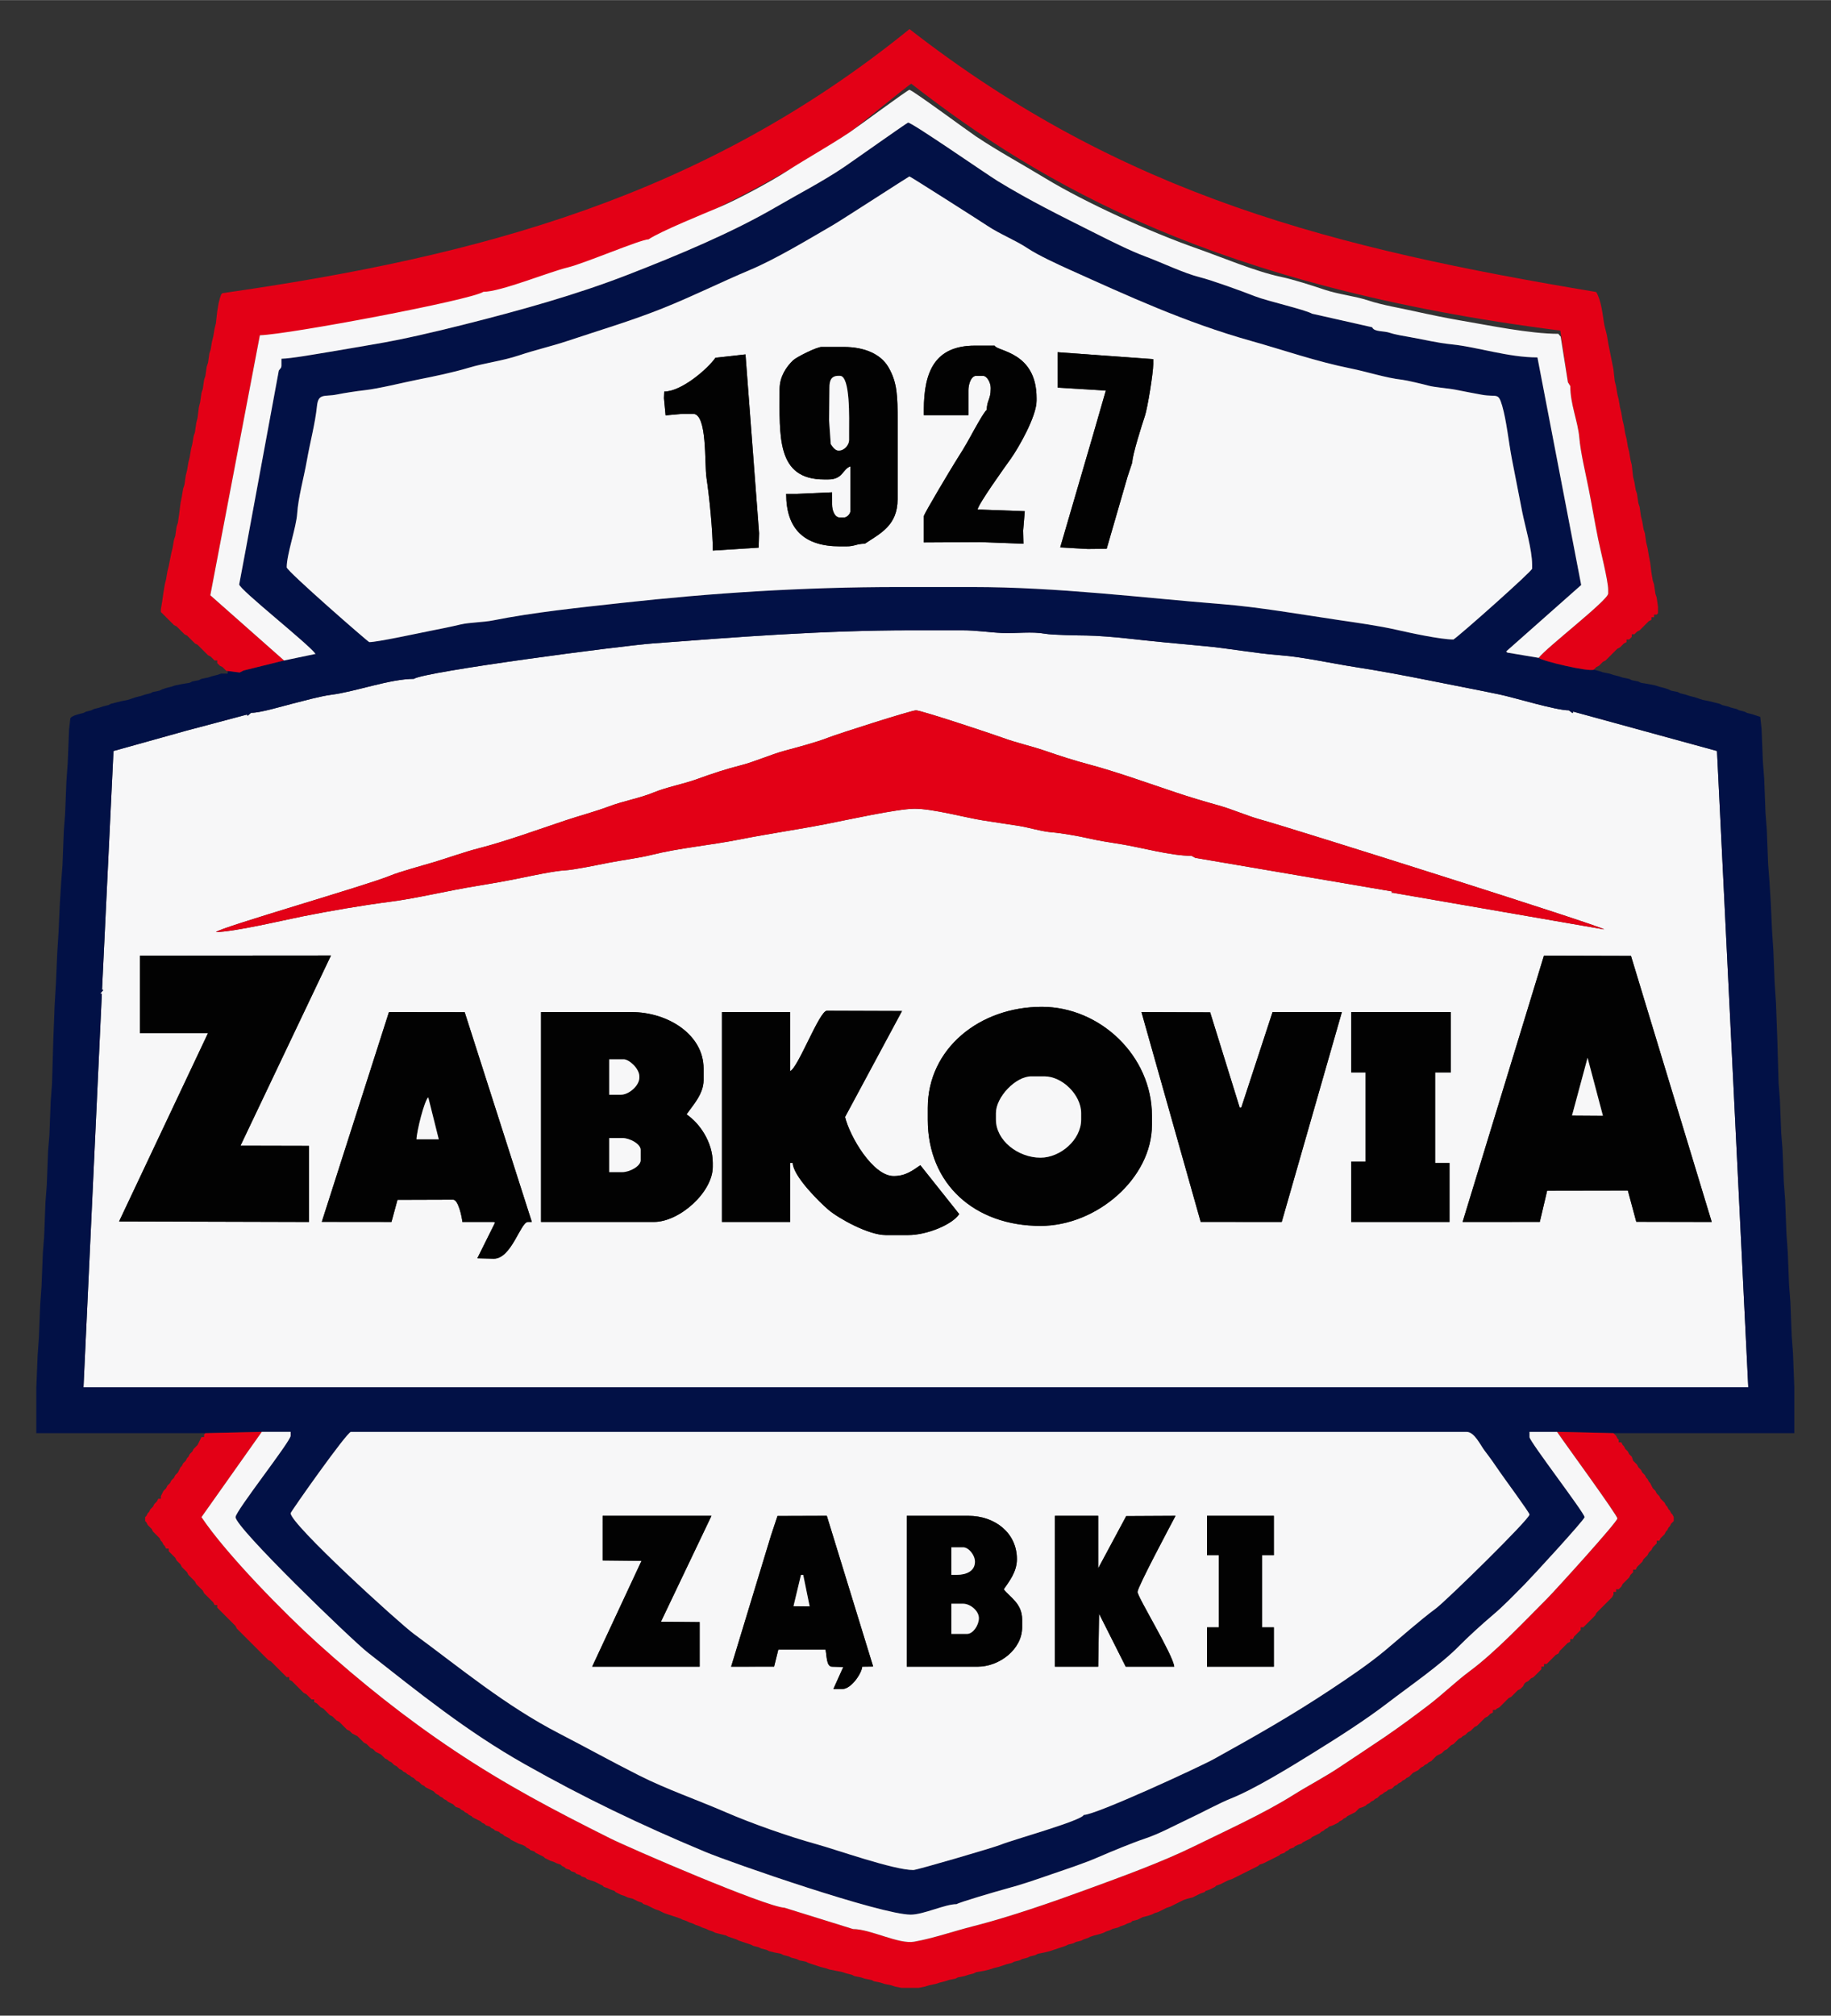 <svg height="331.704" viewBox="0 0 359.444 395.444" width="301.473" xmlns="http://www.w3.org/2000/svg"><rect x="0" y="0" width="359.444" height="395.444" fill="#333333" stroke="none"/><rect fill="none" height="100%" width="100%"/><g fill-rule="evenodd"><path d="m76.851 239.72-13.682-.015 13.187-41.162 14.868.019 13.184 41.163h-.772c-1.452 0-3.206 7.207-6.691 7.207l-3.243-.077 3.489-7.007-.245-.122h-6.177c-.085-1.016-.819-4.376-1.801-4.376l-10.937.035zm225.428-.004-15.156.006 15.967-52.246 17.09.047 15.852 52.202-14.814-.031-1.657-6.146-15.837.028zm-120.148-20.067v-2.317c0-11.588 10.14-19.819 22.39-19.819 11.432 0 21.618 9.617 21.618 21.363v1.802c0 10.482-10.859 19.818-21.876 19.818-12.873 0-22.133-8.143-22.133-20.848zm-47.354-1.03c2.494 1.671 5.147 5.374 5.147 9.523v.772c0 4.943-6.486 10.81-11.581 10.81h-22.133v-41.181h17.758c7.163 0 14.155 4.433 14.155 11.068v2.317c0 2.78-2.303 5.135-3.345 6.692zm130.482-20.076h19.559v11.84h-3.088v17.76h2.831v11.582h-19.302v-11.839h2.831v-17.502h-2.831zm-13.642 41.181-15.907-.013-11.629-41.168 13.487.049 5.815 18.74.3-.071 6.134-18.719 13.612-.008zm-85.72-20.601c.902 3.796 5.439 11.593 9.543 11.593 2.381 0 3.744-1.119 5.234-2.129l7.634 9.593c-1.386 2.07-6.328 4.118-10.037 4.118h-4.375c-3.414 0-9.262-3.264-11.258-4.956-1.753-1.487-6.958-6.615-7.015-9.2h-.514v11.582h-13.383v-41.181h13.383v11.582c1.53-.554 5.746-11.84 7.206-11.84l14.761.049zm-118.689 5.642 13.449.032v14.928l-37.28-.104 17.463-36.959h-13.383v-15.186l37.516-.028zm-4.823-41.922c1.153-1.002 29.693-9.178 34.228-11.068 1.903-.793 6.44-2.003 8.651-2.673 2.955-.896 5.916-1.974 8.65-2.675 5.388-1.381 11.814-3.724 17.146-5.502 2.764-.921 5.89-1.747 8.566-2.759 2.736-1.034 5.982-1.589 8.637-2.687 2.65-1.097 5.894-1.661 8.654-2.671 2.763-1.01 5.661-1.964 8.615-2.709 2.47-.623 5.848-2.113 8.495-2.829 2.463-.666 6.267-1.66 8.701-2.623 1.672-.661 16.155-5.303 17.088-5.303 1.053 0 15.209 4.713 17.013 5.378 2.736 1.008 5.723 1.646 8.466 2.601 2.643.919 5.641 1.878 8.445 2.622 5.213 1.382 11.609 3.673 16.936 5.455 2.863.958 5.539 1.76 8.488 2.579 2.8.778 5.621 2.058 8.278 2.789 6.191 1.703 66.576 20.766 67.489 21.56l-41.645-7.219-.048.27v-.515l-38.579-6.577-.766-.41c-3.934.037-9.995-1.663-13.698-2.252-2.503-.398-4.413-.68-6.758-1.221-1.758-.406-5.254-1.001-6.856-1.123-2.138-.162-4.531-.95-6.691-1.288-2.347-.367-4.588-.684-6.921-1.057-3.606-.576-9.797-2.289-13.411-2.289-3.398 0-13.376 2.224-17.337 2.994-5.891 1.147-11.239 1.886-17.037 3.038-5.746 1.142-11.825 1.658-17.302 3.03-2.467.618-5.783 1.024-8.482 1.555-1.97.388-6.71 1.383-8.558 1.479-2.045.106-6.638 1.093-8.768 1.527-2.8.57-5.782 1.095-8.503 1.534-5.625.907-11.697 2.408-16.983 3.091-5.573.72-11.761 1.79-17.2 2.874-3.789.756-13.539 3.071-17.004 3.071zm38.861-49.675c-4.675 0-11.511 2.526-16.187 3.116-2.133.269-5.577 1.231-7.748 1.775-1.844.462-6.254 1.802-8.009 1.764l-.71.59-.087-.249-11.998 3.19-14.226 3.969-2.25 46.835.259.041-.589.71.295.043-3.603 77.203 326.812-.011-6.14-124.824-28.236-7.732-.105.308-.741-.552c-2.595 0-10.676-2.503-13.614-3.115-4.678-.975-9.383-1.863-14.162-2.824-4.368-.878-9.634-1.858-14.173-2.556-4.5-.691-10.181-1.972-14.675-2.311-5.094-.385-9.897-1.338-14.93-1.798-5.094-.466-10.398-.964-15.453-1.534-2.095-.236-5.73-.522-7.693-.543-1.566-.017-6.695-.087-8.142-.351-2.581-.47-5.618-.038-8.348-.145-2.611-.102-4.945-.525-7.968-.525h-9.78c-17.706 0-34.619 1.342-50.953 2.578-6.259.474-44.702 5.511-46.844 6.945z" fill="#f7f7f8"/><path d="m57.053 296.864c0-.274 11.055-15.958 11.839-15.958h219.013c1.556 0 2.719 2.619 3.533 3.673 1.027 1.331 2.055 2.789 3.007 4.199.687 1.018 5.813 7.969 5.813 8.342 0 .921-16.372 16.945-18.375 18.429-3.168 2.346-6.877 5.655-10.005 8.268-3.148 2.63-7.131 5.317-10.636 7.637-7.668 5.076-14.692 9.072-22.919 13.627-2.793 1.546-23.217 10.979-25.567 10.979-.464 1.149-13.942 4.87-16.295 5.839-1.322.544-16.457 4.971-17.162 4.971-3.887 0-15.104-3.996-19.098-5.095-5.507-1.515-12.725-4.078-17.701-6.234-5.623-2.435-11.634-4.506-16.989-7.203-5.294-2.666-10.528-5.567-15.699-8.236-10.607-5.475-19.369-12.805-28.567-19.562-3.003-2.207-24.192-21.501-24.192-23.679zm24.192-163.697c2.142-1.434 40.584-6.471 46.844-6.945 16.334-1.236 33.247-2.578 50.953-2.578h9.78c3.023 0 5.358.423 7.968.525 2.73.107 5.767-.325 8.348.145 1.448.263 6.576.334 8.142.351 1.962.021 5.597.306 7.693.543 5.055.57 10.359 1.068 15.453 1.534 5.033.46 9.836 1.413 14.93 1.798 4.494.34 10.175 1.62 14.675 2.311 4.539.698 9.805 1.678 14.173 2.556 4.779.961 9.484 1.849 14.162 2.824 2.938.612 11.018 3.115 13.614 3.115l.741.552.105-.308 28.236 7.732 6.14 124.824-326.812.011 3.603-77.203-.295-.043.589-.71-.259-.041 2.25-46.835 14.226-3.969 11.998-3.19.087.249.71-.59c1.756.037 6.165-1.302 8.009-1.764 2.17-.543 5.614-1.506 7.748-1.775 4.675-.589 11.512-3.116 16.187-3.116zm-24.964-21.878c0-2.576 1.875-7.798 2.057-10.555.209-3.159 1.337-7.17 1.91-10.444.616-3.524 1.629-7.239 1.974-10.638.264-2.604 1.504-1.783 3.903-2.274 1.51-.308 3.936-.672 5.348-.829 2.995-.332 7.523-1.493 10.524-2.087 3.283-.649 6.905-1.399 10.021-2.333 3.209-.962 6.57-1.325 9.911-2.442 3.21-1.074 6.356-1.776 9.521-2.833 6.558-2.189 12.364-3.884 18.595-6.37 5.984-2.387 11.367-5.102 17.168-7.54 5.111-2.149 11.415-5.972 16.214-8.751 1.679-.973 15.008-9.606 15.102-9.606.149 0 13.87 8.729 15.287 9.678 2.455 1.645 5.531 2.832 7.924 4.43 2.002 1.337 5.892 3.136 8.185 4.168 11.282 5.079 22.803 10.398 35.671 14.002 6.472 1.812 12.711 4.019 19.564 5.4 3.334.671 6.891 1.864 10.131 2.222.746.083 4.09.857 5.048 1.129 1.273.362 3.87.523 5.363.813 1.896.368 3.271.65 5.184.993 3.025.541 3.214-.559 4.009 2.168.857 2.943 1.26 7.07 1.908 10.446.668 3.485 1.315 6.797 2.019 10.335.578 2.905 1.952 7.464 1.952 10.402v.772c0 .493-13.992 12.928-15.442 13.899-2.595 0-8.623-1.324-11.214-1.911-3.513-.796-7.787-1.385-11.232-1.893-7.453-1.1-15.71-2.559-23.107-3.144-15.54-1.231-32.174-3.346-48.898-3.346h-14.412c-19.095 0-36.99 1.198-54.285 3.107-8.325.918-17.462 1.853-25.384 3.44-1.962.393-4.585.377-6.402.804-2.095.493-3.785.824-5.952 1.255-2.385.474-10.369 2.204-11.951 2.204-.209 0-16.214-13.961-16.214-14.671zm-.515 18.274-7.939 1.961-.78.393-2.347-.295v.515h-1.287l-.772.257-1.03.257-.772.257-1.287.257-.515.257-1.287.257-.514.257-1.544.257-1.287.257-.772.257-1.03.257-.772.257-.514.257-1.287.257-.515.257-1.029.257-.772.257-1.03.257-.772.257-.772.257-1.287.257-1.029.257-1.03.257-.515.257-1.03.257-.772.257-1.03.257-.515.257-1.029.257-.515.257-1.03.257-.772.257-.514.257-.257.257-.257 2.317-.257 6.435-.257 3.603-.257 6.435-.257 3.346-.257 6.692-.257 3.346-.257 4.118-.257 5.662-.257 4.118-.257 5.92-.257 4.376-.257 6.692-.257 8.751-.257 3.346-.257 6.692-.257 3.089-.257 6.692-.257 3.346-.257 6.692-.257 3.346-.257 6.435-.257 3.603-.257 6.435-.257 3.603-.257 6.435v8.751h33.199l11.067-.257h5.662v.772c0 1.109-10.809 14.745-10.809 15.958 0 2.097 22.791 24.086 25.945 26.559 10.002 7.84 19.35 15.438 30.839 21.922 11.614 6.554 22.538 11.809 35.343 17.161 5.519 2.307 34.634 12.347 40.413 12.347 2.515 0 6.73-2.059 9.008-2.059.579-.388 8.111-2.585 9.42-2.934 3.55-.949 6.134-1.873 9.368-2.985 3.037-1.045 6.266-2.097 9.047-3.306 2.514-1.093 6.67-2.806 9.019-3.592 3.062-1.024 5.721-2.525 8.52-3.833 2.705-1.265 6.199-3.173 8.516-4.095 4.617-1.836 11.836-6.284 16.06-8.904 5-3.102 10.196-6.391 14.792-9.916 4.256-3.264 10.293-7.399 13.891-11.074 1.604-1.637 4.673-4.439 6.436-5.918 2.388-2.004 4.24-3.988 6.432-6.18 1.234-1.234 11.775-12.683 11.775-13.191 0-.806-10.809-14.853-10.809-15.7v-1.03h5.404l11.066.257h35.516v-9.008l-.257-6.692-.257-3.346-.257-6.692-.257-3.346-.257-6.435-.257-3.603-.257-6.692-.257-3.346-.257-6.434-.257-3.346-.257-6.435-.257-3.346-.257-8.751-.257-6.949-.257-3.861-.257-6.435-.257-3.861-.257-5.662-.257-4.118-.257-3.346-.257-6.692-.257-3.346-.257-6.692-.257-3.346-.257-6.435-.257-2.317-.772-.257-.772-.257-1.03-.257-.515-.257-1.029-.257-.515-.257-1.03-.257-.772-.257-1.03-.257-.515-.257-1.03-.257-1.029-.257-1.287-.257-.772-.257-.772-.257-1.03-.257-.772-.257-1.029-.257-.515-.257-1.287-.257-.514-.257-.772-.257-1.03-.257-.772-.257-1.287-.257-1.544-.257-.514-.257-1.287-.257-.515-.257-1.287-.257-.772-.257-1.03-.257-.772-.257-1.287-.257-.772-.257-1.029-.257c-.962.462-10.068-1.672-10.809-2.317l-6.176-1.032-.205-.228 14.724-13.032-8.589-44.651c-5.709.002-11.748-2.036-16.758-2.554-3.092-.32-5.092-.873-8.118-1.404-1.091-.191-3.108-.528-4.038-.852-1.312-.458-3.138-.149-3.525-1.108l-11.816-2.663c-1.344-.796-8.821-2.479-11.19-3.413-2.575-1.015-8.519-3.167-10.909-3.761-2.968-.738-7.408-2.859-10.616-4.053-3.062-1.14-6.905-3.084-9.85-4.562-6.807-3.417-12.777-6.343-19.119-10.221-2.242-1.371-16.796-11.478-17.605-11.478-.185 0-11.321 7.884-12.611 8.75-4.336 2.911-8.665 5.105-13.3 7.805-8.66 5.045-19.27 9.465-28.97 13.238-10.241 3.984-21.234 7.046-32.57 9.896-5.293 1.33-11.76 2.859-17.316 3.788-3.079.514-6.115 1.071-9.014 1.538-2.329.376-7.272 1.271-9.237 1.315v1.287c0 .577-.204.565-.515 1.03l-6.434 34.796-1.342 7.149c-.102.91 13.754 11.817 14.982 13.651z" fill="#021146"/><path d="m152.628 297.41 9.686-.032 9.096 29.572-2.148.028c-.116 1.389-2.209 4.376-3.861 4.376h-1.801l1.941-4.309-2.198-.067c-1.153 0-1.027-2.231-1.287-3.346h-9.265l-.825 3.332-8.44.015 7.818-25.706zm25.385-.032h12.096c5.181 0 9.522 3.338 9.522 8.494 0 2.53-1.556 4.399-2.574 5.92 1.097 1.498 3.603 2.728 3.603 5.92v1.544c0 4.294-4.451 7.722-8.75 7.722h-13.897zm58.935 0h13.126v7.722h-2.316v14.156h2.316v7.722h-13.126v-7.722h2.316v-14.156h-2.316zm-118.643 0h21.361l-9.921 20.781 7.604.068v8.751h-21.104l9.69-20.769-7.631-.08zm88.789 0h8.493v10.296l5.502-10.245 9.682-.051c-.901 1.704-7.463 13.987-7.463 14.928 0 1.007 7.017 12.397 7.206 14.671h-9.522l-5.23-10.386-.175 10.386h-8.493zm-150.041-.515c0 2.178 21.189 21.473 24.192 23.679 9.197 6.757 17.96 14.086 28.567 19.562 5.171 2.669 10.405 5.57 15.699 8.236 5.356 2.697 11.366 4.768 16.989 7.203 4.977 2.155 12.194 4.719 17.701 6.234 3.993 1.098 15.21 5.095 19.098 5.095.706 0 15.841-4.427 17.162-4.971 2.353-.968 15.831-4.689 16.295-5.839 2.35 0 22.774-9.433 25.567-10.979 8.227-4.555 15.252-8.551 22.919-13.627 3.505-2.32 7.488-5.007 10.636-7.637 3.128-2.614 6.837-5.922 10.005-8.268 2.003-1.484 18.375-17.508 18.375-18.429 0-.373-5.126-7.325-5.813-8.342-.952-1.41-1.98-2.868-3.007-4.199-.814-1.055-1.977-3.673-3.533-3.673h-219.013c-.783 0-11.839 15.684-11.839 15.958z" fill="#f7f7f8"/><path d="m153.048 76.285c0-2.422 1.324-4.349 2.632-5.604.676-.649 4.638-2.632 5.604-2.632h4.375c4.016 0 7.205 1.379 8.706 3.905 1.814 3.051 1.845 5.825 1.845 10.509v15.443c0 5.206-3.431 6.74-6.434 8.751-1.644 0-1.958.515-3.603.515h-1.287c-6.971 0-10.552-3.35-10.552-10.295h2.059l6.946-.31.003 2.369c0 1.159.487 2.574 1.544 2.574h.772c.6 0 1.287-.687 1.287-1.287v-8.751c-1.594.577-1.431 2.574-4.375 2.574h-.772c-9.43 0-8.75-8.447-8.75-17.76zm-6.7-6.774 2.668 35.08-.085 2.838-9.004.569c-.004-3.982-.691-10.642-1.235-14.266-.427-2.842.194-12.556-2.629-12.556h-2.059l-3.341.298-.321-3.38.059-1.293c3.372 0 8.534-4.448 10.044-6.631zm35.01 10.893c0-7.749 2.333-12.612 10.037-12.612h3.861c.461 1.143 8.235 1.165 8.235 10.295v.515c0 3.1-3.606 9.347-5.075 11.397-.976 1.361-6.419 8.927-6.506 9.966h.772l8.491.312-.315 3.801.06 2.579-8.49-.32-11.069.062v-5.147c0-.427 5.461-9.524 6.137-10.592 1.171-1.849 1.987-3.145 3.082-5.154.398-.73 2.692-4.942 3.134-5.102 0-1.841.772-2.058.772-4.118v-.257c0-.883-.668-2.316-1.544-2.316h-1.287c-1.051 0-1.544 1.711-1.544 2.831v4.89h-8.75zm26.251-11.325 18.782 1.365.005.952c0 1.765-1.126 8.673-1.641 10.198-.553 1.634-2.476 7.689-2.476 9.106l-.925 2.79-4.1 14.159-3.725.039-5.401-.307 6.43-22.01 2.527-8.764-9.475-.578zm-151.328 42.211c0 .71 16.004 14.671 16.214 14.671 1.582 0 9.566-1.73 11.951-2.204 2.166-.43 3.856-.761 5.952-1.255 1.817-.428 4.44-.411 6.402-.804 7.922-1.587 17.059-2.522 25.384-3.44 17.295-1.909 35.19-3.107 54.285-3.107h14.412c16.725 0 33.359 2.115 48.898 3.346 7.396.586 15.654 2.044 23.107 3.144 3.445.508 7.719 1.097 11.232 1.893 2.591.587 8.619 1.911 11.214 1.911 1.45-.971 15.442-13.406 15.442-13.899v-.772c0-2.938-1.375-7.497-1.952-10.402-.704-3.538-1.351-6.85-2.019-10.335-.648-3.376-1.051-7.504-1.908-10.446-.794-2.727-.984-1.627-4.009-2.168-1.913-.342-3.288-.624-5.184-.993-1.493-.29-4.09-.451-5.363-.813-.957-.272-4.302-1.047-5.048-1.129-3.241-.359-6.798-1.551-10.131-2.222-6.854-1.381-13.093-3.588-19.564-5.4-12.868-3.603-24.389-8.923-35.671-14.002-2.293-1.032-6.184-2.831-8.185-4.168-2.393-1.598-5.469-2.785-7.924-4.43-1.417-.949-15.138-9.678-15.287-9.678-.094 0-13.422 8.633-15.102 9.606-4.799 2.779-11.102 6.602-16.214 8.751-5.8 2.438-11.184 5.153-17.168 7.54-6.231 2.485-12.037 4.181-18.595 6.37-3.165 1.056-6.311 1.759-9.521 2.833-3.341 1.118-6.702 1.48-9.911 2.442-3.116.934-6.738 1.683-10.021 2.333-3.001.594-7.529 1.755-10.524 2.087-1.412.156-3.838.52-5.348.829-2.399.49-3.639-.331-3.903 2.274-.345 3.399-1.358 7.114-1.974 10.638-.572 3.275-1.701 7.285-1.91 10.444-.182 2.757-2.057 7.978-2.057 10.555z" fill="#f7f7f8"/><path d="m43.67 57.496-.257.257-.257.772-.257 1.03-.257 1.544-.257 2.316-.257 1.03-.257 1.544-.257 1.03-.257 1.544-.257.772-.257 1.802-.257.772-.257 1.802-.257.772-.257 1.802-.257.772-.257 1.802-.257 1.03-.257 2.059-.257 1.03-.257 1.802-.257.772-.257 1.544-.257 1.03-.257 1.544-.257 1.03-.257 1.544-.257 1.03-.257 1.802-.257.772-.257 1.544-.257 1.287-.257 2.059-.257 1.801-.257.772-.257 1.802-.257.772-.257 1.544-.257 1.03-.257 1.287-.257 1.287-.257 1.03-.257 1.544-.257 1.03-.257 1.544-.257 1.802-.257 1.544v.515l.257.257.257.257.257.257.257.257.257.257.257.257.257.257.257.257.257.257.257.257.514.257.257.257.257.257.257.257.257.257.257.257.257.257.515.257.257.257.257.257.257.257.257.257.257.257.257.257.515.257.257.257.257.257.257.257.257.257.257.257.257.257.257.257.257.257.515.257.257.257.257.257.257.257h.515v.515l.257.257.257.257.515.257.257.257.257.257.257.257h.257l2.347.295.78-.393 7.939-1.961-14.48-12.793 9.729-51.012c37.441-1.031 84.303-18.883 115.777-39.818 1.37-.912 11.784-9.53 12.107-9.53 25.51 19.849 60.021 39.884 127.407 48.428l1.497 10.146.471.754c-.037 3.467 1.502 6.994 1.758 10.076.242 2.923 1.245 7.076 1.828 10.012.65 3.273 1.163 6.414 1.881 9.958.418 2.062 1.96 8.139 1.96 9.88v.772c0 1.302-12.205 10.653-13.64 12.612.742.645 9.848 2.778 10.809 2.317l.257-.257.257-.257.514-.257.257-.257.257-.257.257-.257.515-.257.257-.257.257-.257.257-.257.257-.257.257-.257.257-.257.257-.257.257-.257.257-.257.515-.257.257-.257.257-.257.257-.257.514-.257v-.515h.515l.257-.257.257-.257v-.515h.515l.257-.257.257-.257.515-.257.257-.257.257-.257.257-.257.257-.257.257-.257.257-.257.257-.257.515-.257v-.515h.515v-.515h.514l.257-.257v-1.287l-.257-1.802-.257-.772-.257-1.802-.257-.772-.257-1.544-.257-2.059-.257-1.287-.257-1.544-.257-1.03-.257-1.802-.257-.772-.257-1.544-.257-1.029-.257-1.802-.257-.772-.257-1.802-.257-.772-.257-1.544-.257-1.03-.257-2.317-.257-1.03-.257-1.544-.257-1.03-.257-1.544-.257-1.03-.257-1.544-.257-1.03-.257-1.544-.257-1.03-.257-1.544-.257-1.03-.257-1.544-.257-1.03-.257-2.317-.257-1.287-.257-1.287-.257-1.287-.257-1.287-.257-1.544-.257-1.03-.257-1.03c-.318-1.907-.569-4.77-1.589-6.404-51.138-8.523-92.697-18.802-134.797-51.582-40.576 32.889-84.497 44.613-134.872 51.809z" fill="#e30016"/><path d="m40.324 281.164-.257.257v.515h-.515l-.257.515-.257.515-.257.515-.257.257-.257.257-.257.257-.257.515-.257.257-.257.257-.257.515-.257.257-.257.515-.257.257-.257.257-.257.515-.257.257-.257.515-.257.515-.257.257-.257.257-.257.515-.257.257-.257.257-.257.515-.257.257-.257.257-.257.515-.257.257-.257.257-.257.515-.257.515v.515h-.514l-.257.514-.257.257-.257.257-.257.515-.257.257-.257.257-.257.515-.257.257-.257.515-.257.257v.772l.257.257.257.515.257.257.257.257.257.257.257.515.257.257.257.257.257.257.257.257.257.257.257.515.257.257.257.515.257.257.257.515h.515v.515l.257.257.257.257.257.257.257.257.257.257.257.515.257.257.257.257.257.257.257.515.257.257.257.257.257.257.257.257.257.515.257.257.257.257.257.257.257.257.257.257.257.515.257.257.257.257.257.257.257.257.257.257.257.515.257.257.257.257.257.257.257.257.257.257.257.257.257.257.257.515h.515v.515l.257.257.257.257.257.257.257.257.257.257.257.257.257.257.257.257.257.257.257.257.257.257.257.257.257.257.257.257.257.515.257.257.257.257.257.257.257.257.257.257.257.257.257.257.257.257.257.257.257.257.257.257.257.257.257.257.257.257.257.257.257.257.257.257.257.257.257.257.257.257.257.257.257.257.257.257.257.257.515.257.257.257.257.257.257.257.257.257.257.257.257.257.257.257.257.257.257.257.257.257.257.257.257.257h.515v.515l.515.257.257.257.257.257.257.257.257.257.257.257.257.257.257.257.257.257.257.257.515.257.257.257.257.257.257.257.257.257h.515v.515l.515.257.257.257.257.257.257.257.514.257.257.257.257.257.257.257.257.257.257.257.515.257.257.257.257.257.257.257.514.257.257.257.257.257.257.257.257.257.257.257.257.257.515.257.257.257.257.257.515.257.515.257.257.257.257.257.257.257.257.257.257.257.514.257.257.257.257.257.257.257.515.257.257.257.257.257.515.257.514.257.257.257.257.257.257.257.515.257.257.257.515.257.257.257.257.257.514.257.257.257.257.257.515.257.257.257.515.257.257.257.514.257.257.257.515.257.257.257.257.257.515.257.257.257.257.257.515.257.257.257.515.257.515.257.515.257.257.257.257.257.515.257.257.257.515.257.257.257.515.257.257.257.515.257.515.257.257.257.257.257.772.257.257.257.515.257.257.257.515.257.257.257.515.257.257.257.515.257.515.257.515.257.257.257.514.257.257.257.772.257.257.257.515.257.257.257.772.257.257.257.515.257.257.257.515.257.515.257.257.257.514.257.515.257.515.257.772.257.515.257.257.257.514.257.257.257.772.257.257.257.515.257.515.257.514.257.257.257.515.257.515.257.772.257.514.257.772.257.257.257.515.257.257.257.772.257.257.257.772.257.257.257.772.257.257.257.772.257.257.257.772.257.772.257.515.257.515.257.514.257.257.257.772.257.515.257.772.257.257.257.515.257.515.257.772.257.515.257 1.029.257.515.257.515.257.772.257.257.257.772.257.515.257.515.257.515.257.772.257.515.257.515.257.772.257.772.257.772.257.772.257.515.257.772.257.514.257.772.257.515.257.772.257.515.257.772.257.515.257.772.257.515.257 1.029.257 1.03.257.515.257.772.257.772.257.515.257.772.257.772.257.772.257.515.257 1.03.257.515.257 1.029.257.515.257 1.03.257 1.287.257.515.257 1.03.257.514.257 1.03.257.515.257 1.287.257.515.257.772.257.772.257.772.257 1.03.257.772.257 1.287.257 1.287.257.772.257 1.029.257.515.257 1.287.257.772.257 1.287.257.515.257 1.287.257.772.257 1.287.257.772.257 1.287.257h3.346l1.287-.257.772-.257 1.287-.257.772-.257 1.03-.257.772-.257 1.287-.257.515-.257 1.287-.257.772-.257 1.03-.257.515-.257 1.544-.257 1.03-.257.772-.257 1.029-.257.772-.257.772-.257 1.029-.257.515-.257 1.03-.257.515-.257 1.029-.257.515-.257 1.03-.257.515-.257 1.287-.257 1.03-.257.772-.257.772-.257.772-.257.772-.257.515-.257 1.029-.257.515-.257 1.03-.257.515-.257.772-.257.515-.257.772-.257 1.029-.257.772-.257.515-.257.772-.257.515-.257 1.029-.257.515-.257.772-.257.515-.257.772-.257.257-.257 1.03-.257.515-.257.514-.257 1.03-.257.772-.257.515-.257.772-.257.515-.257.515-.257.515-.257.772-.257.514-.257.515-.257.515-.257.515-.257.515-.257.772-.257 1.03-.257.515-.257.515-.257.515-.257.772-.257.257-.257.772-.257.515-.257.515-.257.257-.257.772-.257.515-.257.515-.257.515-.257.772-.257.515-.257.515-.257.515-.257.515-.257.514-.257.515-.257.515-.257.515-.257.515-.257.515-.257.257-.257.772-.257.515-.257.515-.257.515-.257.515-.257.514-.257.515-.257.257-.257.772-.257.257-.257.515-.257.257-.257.772-.257.257-.257.515-.257.772-.257.257-.257.514-.257.515-.257.515-.257.257-.257.515-.257.515-.257.514-.257.257-.257.515-.257.257-.257.515-.257.257-.257.772-.257.515-.257.515-.257.257-.257.515-.257.257-.257.515-.257.257-.257.514-.257.515-.257.515-.257.257-.257.257-.257.257-.257.772-.257.515-.257.257-.257.515-.257.257-.257.515-.257.257-.257.514-.257.257-.257.257-.257.515-.257.257-.257.515-.257.257-.257.772-.257.257-.257.257-.257.515-.257.257-.257.515-.257.257-.257.515-.257.257-.257.515-.257.257-.257.257-.257.257-.257.515-.257.515-.257.257-.257.257-.257.514-.257.257-.257.515-.257.257-.257.515-.257.257-.257.257-.257.257-.257.257-.257.515-.257.515-.257.257-.257.257-.257.515-.257.257-.257.257-.257.257-.257.515-.257.257-.257.257-.257.257-.257.257-.257.515-.257.257-.257.514-.257.257-.257.257-.257.515-.257.257-.257.257-.257.257-.257.515-.257.257-.257.257-.257.257-.257.257-.257.257-.257.257-.257.515-.257.257-.257.257-.257.515-.257v-.515h.514l.257-.257.515-.257.257-.257.257-.257.257-.257.257-.257.257-.257.257-.257.257-.257.514-.257.257-.257.257-.257.257-.257.257-.257.257-.257.515-.257.257-.257.257-.257.257-.515.257-.257.515-.257.257-.257.257-.257.515-.257.257-.257.257-.257.257-.257.257-.257.257-.257.257-.257v-.515h.515v-.515h.515l.257-.257.257-.257.257-.257.257-.257.257-.257.257-.257.257-.257.515-.257.257-.515.257-.257.257-.257.257-.257.257-.257.257-.257.257-.257.515-.257v-.515h.515l.257-.515.257-.257.257-.257.257-.257.257-.257.257-.257v-.515h.514l.257-.257.257-.257.257-.257.257-.257.257-.257.257-.257.257-.257.257-.257.257-.257.257-.515.257-.257.257-.257.257-.257.257-.257.257-.257.257-.257.257-.257.257-.257.257-.257.257-.257.257-.257.257-.257.257-.515v-.515h.515v-.515h.515l.257-.257.257-.257.257-.515.257-.257.257-.257.257-.257.257-.257.257-.257.257-.515.257-.257.257-.257v-.515h.515l.257-.515.257-.257.257-.257.257-.257.257-.257.257-.515.257-.257.257-.257.257-.257.257-.515.257-.257.257-.257.257-.515.257-.257.257-.257.257-.257v-.515h.515l.257-.515.257-.257.257-.257.257-.257.257-.515.257-.257.257-.515.257-.257.257-.515.257-.257.257-.257v-.772l-.257-.515-.257-.257-.257-.515-.257-.257-.257-.515-.257-.257-.257-.515-.257-.257-.257-.257-.257-.257-.257-.515-.257-.257-.257-.257-.257-.515-.257-.257-.257-.257-.257-.515-.257-.515-.257-.257-.257-.515-.257-.257-.257-.515-.257-.257-.257-.257-.257-.515-.257-.257-.257-.257-.257-.515-.257-.257-.257-.257-.257-.257-.257-.772-.257-.257-.257-.257-.257-.515-.257-.257-.257-.257-.257-.515-.257-.257-.257-.515h-.515v-.515l-.257-.257-.257-.515-.257-.257-.257-.257-11.066-.257c1.248 1.864 11.839 16.34 11.839 16.987 0 .702-12.352 14.284-13.833 15.765-4.486 4.486-10.107 10.459-15.146 14.195-2.754 2.042-5.347 4.592-8.184 6.744-2.863 2.172-5.506 4.139-8.497 6.173-3.021 2.055-5.739 3.817-8.8 5.87-3.055 2.049-6.064 3.567-9.159 5.511-5.779 3.631-13.229 7.004-19.512 10.086-6.28 3.081-14.024 5.888-20.924 8.415-6.828 2.501-15.249 5.433-22.362 7.235-3.828.97-7.867 2.384-11.631 3.051-3.033.537-8.579-2.484-11.994-2.484l-13.44-4.179c-3.726-.196-30.205-11.598-34.342-13.667-11.213-5.609-20.454-10.49-30.455-17.158-9.591-6.394-18.378-13.415-26.834-21.037-6.599-5.949-17.999-17.552-22.837-24.777l11.839-16.73z" fill="#e30016"/><path d="m42.383 182.843c3.465 0 13.214-2.315 17.004-3.071 5.439-1.085 11.627-2.155 17.2-2.874 5.286-.683 11.358-2.184 16.983-3.091 2.721-.439 5.703-.964 8.503-1.534 2.13-.433 6.723-1.421 8.768-1.527 1.848-.096 6.588-1.091 8.558-1.479 2.698-.531 6.015-.937 8.482-1.555 5.477-1.372 11.556-1.889 17.302-3.03 5.798-1.152 11.146-1.891 17.037-3.038 3.961-.771 13.939-2.994 17.337-2.994 3.613 0 9.805 1.713 13.411 2.289 2.333.373 4.574.69 6.921 1.057 2.16.338 4.553 1.125 6.691 1.288 1.601.122 5.098.717 6.856 1.123 2.344.54 4.255.823 6.758 1.221 3.703.589 9.763 2.289 13.698 2.252l.766.41 38.579 6.577v.515l.048-.27 41.645 7.219c-.913-.794-61.298-19.857-67.489-21.56-2.657-.731-5.478-2.011-8.278-2.789-2.949-.82-5.625-1.621-8.488-2.579-5.327-1.782-11.723-4.073-16.936-5.455-2.804-.744-5.802-1.702-8.445-2.622-2.743-.955-5.73-1.593-8.466-2.601-1.805-.664-15.96-5.378-17.013-5.378-.933 0-15.416 4.642-17.088 5.303-2.434.963-6.238 1.956-8.701 2.623-2.648.716-6.025 2.206-8.495 2.829-2.954.745-5.852 1.699-8.615 2.709-2.76 1.009-6.003 1.574-8.654 2.671-2.654 1.098-5.901 1.653-8.637 2.687-2.676 1.011-5.801 1.837-8.566 2.759-5.333 1.778-11.759 4.121-17.146 5.502-2.734.701-5.695 1.779-8.65 2.675-2.211.67-6.748 1.88-8.651 2.673-4.535 1.89-33.075 10.066-34.228 11.068z" fill="#e30016"/><path d="m55.766 129.564 6.177-1.287c-1.228-1.833-15.083-12.741-14.982-13.651l1.342-7.149 6.434-34.796c.311-.465.515-.452.515-1.03v-1.287c1.965-.044 6.908-.939 9.237-1.315 2.899-.467 5.934-1.024 9.014-1.538 5.556-.929 12.023-2.457 17.316-3.788 11.336-2.849 22.329-5.912 32.57-9.896 9.7-3.773 20.31-8.193 28.97-13.238 4.634-2.699 8.964-4.894 13.3-7.805 1.291-.867 12.427-8.75 12.611-8.75.809 0 15.363 10.107 17.605 11.478 6.343 3.877 12.313 6.804 19.119 10.221 2.946 1.479 6.788 3.423 9.85 4.562 3.208 1.194 7.649 3.316 10.616 4.053 2.39.594 8.333 2.746 10.909 3.761 2.369.933 9.846 2.617 11.19 3.413l11.816 2.663c.387.959 2.213.65 3.525 1.108.93.324 2.947.661 4.038.852 3.026.531 5.026 1.085 8.118 1.404 5.01.518 11.049 2.556 16.758 2.554l8.589 44.651-14.724 13.032.205.228 6.176 1.032c1.435-1.959 13.64-11.31 13.64-12.612v-.772c0-1.741-1.542-7.818-1.96-9.88-.718-3.544-1.231-6.685-1.881-9.958-.583-2.935-1.585-7.088-1.828-10.012-.256-3.082-1.795-6.609-1.758-10.076l-.471-.754-1.419-8.944-.463-.566c-5.677 0-13.74-1.693-19.254-2.622-2.319-.39-6.338-1.21-9-1.809-2.762-.622-6.269-1.189-8.98-2.087-2.785-.923-5.829-1.189-8.669-2.14-2.487-.834-6.048-1.984-8.553-2.514-5.061-1.07-11.639-3.872-16.355-5.521-9.219-3.225-22.069-9.066-29.919-13.833-4.744-2.881-9.058-5.178-13.64-8.236-1.578-1.053-12.497-9.111-13.023-9.111-.323 0-10.365 7.428-11.735 8.339-4.167 2.772-8.22 4.984-12.401 7.674-3.181 2.047-9.53 5.463-13.098 6.977-3.222 1.367-11.582 4.745-13.98 6.351-1.526 0-12.582 4.72-15.854 5.508-3.721.896-13.188 4.787-16.574 4.787-2.426 1.625-38.221 8.365-43.87 8.52l-9.729 51.012z" fill="#f7f7f8"/><path d="m305.663 280.906h-5.404v1.03c0 .847 10.809 14.894 10.809 15.7 0 .508-10.54 11.956-11.775 13.191-2.192 2.192-4.044 4.175-6.432 6.18-1.762 1.479-4.832 4.281-6.436 5.918-3.599 3.675-9.636 7.809-13.891 11.074-4.596 3.525-9.792 6.814-14.792 9.916-4.224 2.62-11.443 7.068-16.06 8.904-2.317.922-5.811 2.83-8.516 4.095-2.799 1.309-5.458 2.809-8.52 3.833-2.349.785-6.505 2.499-9.019 3.592-2.781 1.209-6.011 2.262-9.047 3.306-3.234 1.113-5.818 2.037-9.368 2.985-1.309.349-8.84 2.546-9.42 2.934-2.278 0-6.493 2.059-9.008 2.059-5.78 0-34.895-10.04-40.413-12.347-12.804-5.351-23.728-10.606-35.343-17.161-11.49-6.484-20.837-14.082-30.839-21.922-3.155-2.473-25.945-24.462-25.945-26.559 0-1.213 10.809-14.849 10.809-15.958v-.772h-5.662l-11.839 16.73c4.838 7.226 16.238 18.828 22.837 24.777 8.455 7.622 17.243 14.643 26.834 21.037 10.002 6.668 19.243 11.549 30.455 17.158 4.137 2.069 30.616 13.471 34.342 13.667l13.44 4.179c3.415 0 8.96 3.021 11.994 2.484 3.764-.667 7.803-2.081 11.631-3.051 7.113-1.802 15.534-4.734 22.362-7.235 6.901-2.528 14.645-5.335 20.924-8.415 6.283-3.082 13.733-6.455 19.512-10.086 3.095-1.944 6.104-3.462 9.159-5.511 3.062-2.053 5.779-3.815 8.8-5.87 2.991-2.035 5.634-4.002 8.497-6.173 2.837-2.151 5.43-4.702 8.184-6.744 5.038-3.736 10.66-9.709 15.146-14.195 1.481-1.481 13.833-15.062 13.833-15.765 0-.648-10.59-15.123-11.839-16.987z" fill="#f7f7f8"/><path d="m311.658 207.503 3.011 11.374-6.067-.041zm-7.934 26.073 15.837-.028 1.657 6.146 14.814.031-15.852-52.202-17.09-.047-15.967 52.246 15.156-.006z" fill="#020202"/><path d="m64.972 187.448-37.516.028v15.186h13.383l-17.463 36.959 37.28.104v-14.928l-13.449-.032z" fill="#020202"/><path d="m195.513 218.362c0-3.136 3.849-7.207 6.949-7.207h2.574c3.493 0 7.206 3.637 7.206 7.207v1.287c0 3.965-4.099 7.464-7.978 7.464-4.38 0-8.75-3.349-8.75-7.464zm-13.383 1.287c0 12.705 9.259 20.848 22.133 20.848 11.017 0 21.876-9.337 21.876-19.818v-1.802c0-11.746-10.187-21.363-21.618-21.363-12.25 0-22.39 8.231-22.39 19.819z" fill="#020202"/><path d="m177.075 198.335-14.761-.049c-1.46 0-5.676 11.286-7.206 11.84v-11.582h-13.383v41.181h13.383v-11.582h.514c.058 2.584 5.263 7.712 7.015 9.2 1.995 1.693 7.843 4.956 11.258 4.956h4.375c3.709 0 8.651-2.048 10.037-4.118l-7.634-9.593c-1.49 1.01-2.853 2.129-5.234 2.129-4.104 0-8.64-7.798-9.543-11.593z" fill="#020202"/><path d="m122.165 229.944h-2.574v-6.692h2.574c1.478 0 3.603 1.178 3.603 2.316v2.059c0 1.138-2.125 2.317-3.603 2.317zm-2.574-22.135h2.831c1.099 0 3.088 1.829 3.088 3.346v.257c0 1.577-2.057 3.346-3.603 3.346h-2.316zm15.184 10.81c1.042-1.557 3.345-3.912 3.345-6.692v-2.317c0-6.635-6.991-11.068-14.155-11.068h-17.758v41.181h22.133c5.095 0 11.581-5.867 11.581-10.81v-.772c0-4.15-2.653-7.853-5.147-9.523z" fill="#020202"/><path d="m84.076 215.273 2.059 8.236h-4.375c.034-1.528 1.552-7.676 2.316-8.236zm-6.047 20.111 10.937-.035c.983 0 1.717 3.359 1.801 4.376h6.177l.245.122-3.489 7.007 3.243.077c3.485 0 5.24-7.207 6.691-7.207h.772l-13.184-41.163-14.868-.019-13.187 41.162 13.682.015z" fill="#020202"/><path d="m263.428 198.535-13.612.008-6.134 18.719-.3.071-5.815-18.74-13.487-.049 11.629 41.168 15.907.013z" fill="#020202"/><path d="m265.257 210.383h2.831v17.502h-2.831v11.839h19.302v-11.582h-2.831v-17.76h3.088v-11.84h-19.559z" fill="#020202"/><path d="m162.828 76.028c0-1.427.358-2.316 1.801-2.316h.257c2.068 0 1.802 8.513 1.802 11.068v1.544c0 .845-.835 2.059-2.059 2.059-.711 0-1.244-.838-1.544-1.287l-.323-4.628zm-9.78.257c0 9.312-.68 17.76 8.75 17.76h.772c2.944 0 2.781-1.997 4.375-2.574v8.751c0 .6-.687 1.287-1.287 1.287h-.772c-1.057 0-1.544-1.415-1.544-2.574l-.003-2.369-6.946.31h-2.059c0 6.945 3.581 10.295 10.552 10.295h1.287c1.644 0 1.958-.515 3.603-.515 3.003-2.011 6.434-3.545 6.434-8.751v-15.443c0-4.683-.032-7.458-1.845-10.509-1.502-2.526-4.691-3.905-8.706-3.905h-4.375c-.966 0-4.927 1.983-5.604 2.632-1.308 1.255-2.632 3.183-2.632 5.604z" fill="#020202"/><path d="m186.763 314.624h2.316c1.387 0 3.088 1.386 3.088 2.831 0 1.367-1.14 3.089-2.317 3.089h-3.088zm0-11.068h2.316c1.046 0 2.316 1.481 2.316 2.831 0 1.822-1.668 2.574-3.603 2.574h-1.029zm-8.75 23.422h13.897c4.299 0 8.75-3.428 8.75-7.722v-1.544c0-3.192-2.506-4.422-3.603-5.92 1.018-1.52 2.574-3.389 2.574-5.92 0-5.155-4.341-8.494-9.522-8.494h-12.096z" fill="#020202"/><path d="m181.358 80.404v1.03h8.75v-4.89c0-1.12.493-2.831 1.544-2.831h1.287c.877 0 1.544 1.433 1.544 2.316v.257c0 2.06-.772 2.278-.772 4.118-.442.16-2.735 4.372-3.134 5.102-1.096 2.008-1.911 3.305-3.082 5.154-.677 1.068-6.137 10.165-6.137 10.592v5.147l11.069-.062 8.49.32-.06-2.579.315-3.801-8.491-.312h-.772c.086-1.039 5.53-8.606 6.506-9.966 1.47-2.05 5.075-8.296 5.075-11.397v-.515c0-9.13-7.774-9.153-8.235-10.295h-3.861c-7.704 0-10.037 4.862-10.037 12.612z" fill="#020202"/><path d="m207.094 326.978h8.493l.175-10.386 5.23 10.386h9.522c-.189-2.274-7.206-13.664-7.206-14.671 0-.941 6.562-13.225 7.463-14.928l-9.682.051-5.502 10.245v-10.296h-8.493z" fill="#020202"/><path d="m157.237 308.978.444-.017 1.263 6.182-3.176-.032zm-5.893-7.706-7.818 25.706 8.44-.015.825-3.332h9.265c.26 1.115.134 3.346 1.287 3.346l2.198.067-1.941 4.309h1.801c1.651 0 3.745-2.986 3.861-4.376l2.148-.028-9.096-29.572-9.686.032z" fill="#020202"/><path d="m118.305 306.13 7.631.08-9.69 20.769h21.104v-8.751l-7.604-.068 9.921-20.781h-21.361z" fill="#020202"/><path d="m207.609 76.028 9.475.578-2.527 8.764-6.43 22.01 5.401.307 3.725-.039 4.1-14.159.925-2.79c0-1.417 1.924-7.472 2.476-9.106.516-1.525 1.641-8.433 1.641-10.198l-.005-.952-18.782-1.365z" fill="#020202"/><path d="m140.445 70.169c-1.51 2.183-6.672 6.631-10.044 6.631l-.059 1.293.321 3.38 3.341-.298h2.059c2.823 0 2.202 9.714 2.629 12.556.544 3.624 1.231 10.283 1.235 14.266l9.004-.569.085-2.838-2.668-35.08z" fill="#020202"/><path d="m236.948 305.1h2.316v14.156h-2.316v7.722h13.126v-7.722h-2.316v-14.156h2.316v-7.722h-13.126z" fill="#020202"/><path d="m195.513 218.362v1.287c0 4.116 4.37 7.464 8.75 7.464 3.879 0 7.978-3.499 7.978-7.464v-1.287c0-3.57-3.713-7.207-7.206-7.207h-2.574c-3.1 0-6.949 4.07-6.949 7.207z" fill="#f7f7f8"/><path d="m162.828 76.028-.066 6.44.323 4.628c.3.449.833 1.287 1.544 1.287 1.224 0 2.059-1.214 2.059-2.059v-1.544c0-2.555.267-11.068-1.802-11.068h-.257c-1.443 0-1.801.89-1.801 2.316z" fill="#f7f7f8"/><path d="m122.165 229.944c1.478 0 3.603-1.178 3.603-2.317v-2.059c0-1.139-2.125-2.316-3.603-2.316h-2.574v6.692z" fill="#f7f7f8"/><path d="m119.592 214.758h2.316c1.546 0 3.603-1.768 3.603-3.346v-.257c0-1.517-1.989-3.346-3.088-3.346h-2.831z" fill="#f7f7f8"/><path d="m308.602 218.836 6.067.041-3.011-11.374z" fill="#f7f7f8"/><path d="m186.763 320.543h3.088c1.177 0 2.317-1.722 2.317-3.089 0-1.445-1.702-2.831-3.088-2.831h-2.316z" fill="#f7f7f8"/><path d="m186.763 308.961h1.029c1.935 0 3.603-.752 3.603-2.574 0-1.35-1.27-2.831-2.316-2.831h-2.316z" fill="#f7f7f8"/><path d="m84.076 215.273c-.764.56-2.282 6.708-2.316 8.236h4.375z" fill="#f7f7f8"/><path d="m155.768 315.112 3.176.032-1.263-6.182-.444.017z" fill="#f7f7f8"/></g></svg>